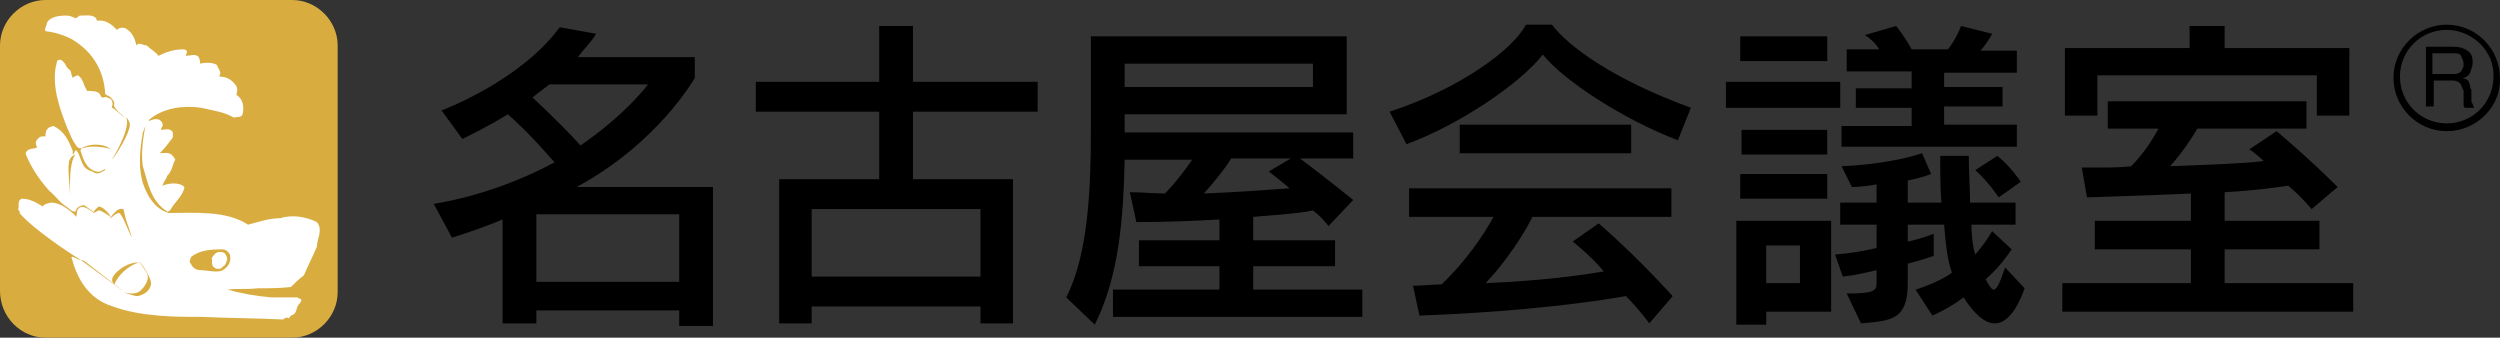 <?xml version="1.0" encoding="utf-8"?>
<!-- Generator: Adobe Illustrator 15.1.0, SVG Export Plug-In . SVG Version: 6.00 Build 0)  -->
<!DOCTYPE svg PUBLIC "-//W3C//DTD SVG 1.1//EN" "http://www.w3.org/Graphics/SVG/1.1/DTD/svg11.dtd">
<svg version="1.1" id="レイヤー_1" xmlns="http://www.w3.org/2000/svg" xmlns:xlink="http://www.w3.org/1999/xlink" x="0px"
	 y="0px" width="192.504px" height="26px" viewBox="0.5 0.5 192.504 26" enable-background="new 0.5 0.5 192.504 26"
	 xml:space="preserve">
<rect x="0.5" y="0.5" width="192.504" height="26" fill="#333333" stroke="none"/>
<g>
	<g>
		<g>
			<g>
				<path d="M52.801,25.4v-1h-11v1h-2.6v-8c-1.2,0.5-2.6,1-3.9,1.4l-1.4-2.6c3.6-0.6,6.9-1.9,9.3-3.2c-0.8-0.9-2.1-2.4-3.6-3.7
					c-1.6,1-3.5,1.9-3.5,1.9L34.5,9c0,0,6-2.2,9.1-6.4l2.8,0.5C46,3.8,45.5,4.2,45,4.9h9v1.6c0,0-2.8,5-9.1,8.4h10.5v10.7h-2.6V25.4
					z M42.8,7c-0.4,0.3-0.9,0.7-1.3,1c1.5,1.4,2.9,2.8,3.7,3.7C48.7,9.3,50.4,7,50.4,7H42.8z M52.801,17h-11v5.2h11V17z"/>
				<path d="M70.8,9.1v5.2h7.7v11.1H76v-1.3H63v1.3h-2.5V14.3h7.7V9.1h-9.5V6.8h9.5V2.5h2.6v4.3h9.6v2.3H70.8z M76,16.6H63v5.2h13
					V16.6z"/>
				<path d="M86.2,24.9v-2.1h8.2V21h-6.2v-2h6.2v-1.6c-1.8,0.1-3.9,0.2-6.4,0.2l-0.5-2.3c0.9,0,1.9,0.1,2.7,0.1
					c0.8-0.8,1.7-2,2.1-2.6h-5.2c-0.1,4.4-0.4,8.9-2.3,12.7l-2.2-2.1c1.7-3.3,1.9-8.4,1.9-12.9V3.3h19.7v6H87.1v1.4h17.6v2h-4.1
					c0.8,0.6,2.5,1.9,4.1,3.2l-1.9,2c-0.5-0.6-0.7-0.8-1.2-1.2c-0.8,0.2-2.2,0.3-4.6,0.5V19h6.3v2H97v1.8h8.4v2.1H86.2L86.2,24.9z
					 M101.6,5.4H87.1v1.8h14.5V5.4z M95.301,12.7c-0.4,0.7-1.3,1.8-2.1,2.7c2.6-0.1,5.2-0.3,6.6-0.4c-0.7-0.6-1.6-1.3-1.6-1.3l1.7-1
					H95.301z"/>
				<path d="M129.7,11.3c-4.2-1.6-8.8-4.6-10.4-6.6c-1.7,2.2-6.4,5.4-10.5,6.9l-1.3-2.5C113,7.3,117,4.3,118,2.4h2
					c1.3,1.7,4.7,4.2,10.7,6.4L129.7,11.3z M127.501,25.4c-0.6-0.8-1.2-1.5-1.8-2.1c-4.6,0.8-10.4,1.3-15.9,1.5l-0.5-2.3
					c0.8,0,1.5-0.1,2.2-0.1c1.9-1.8,3.3-3.9,4-5.2H109V15h20.2v2.2h-10.7c-0.7,1.4-2,3.4-3.6,5.1c4.6-0.2,7.3-0.6,9.1-0.9
					c-1.1-1.3-2.4-2.3-2.4-2.3l2-1.4c0,0,2.6,2.2,5.7,5.6L127.501,25.4z M112.901,12.3v-2.2h13.2v2.2H112.901z"/>
				<path d="M133.401,8.8v-2h8.8v2H133.401z M136.501,24.5v1h-2.3v-8h7.3v7H136.501z M134.501,5.2V3.3h6.7v1.9H134.501z
					 M134.501,15.8v-1.9h6.7v1.9H134.501z M134.6,12.3v-1.8h6.6v1.9h-6.6V12.3z M139.2,19.4h-2.7v2.9h2.6v-2.9H139.2z M154.1,25.4
					c-0.7,0-1.5-0.6-2.4-2c-1.2,0.9-2.4,1.4-2.4,1.4l-1.3-2c0,0,1.7-0.5,2.8-1.3c-0.4-1.1-0.5-2.6-0.6-3.7h-2.8v1.3
					c1-0.2,2-0.6,2-0.6v1.7c0,0-0.8,0.3-2,0.6v1.5c0,2.8-1.2,2.9-3.6,3.1l-1.1-2.3c2.1,0,2.3-0.2,2.3-0.8v-1
					c-0.8,0.2-1.7,0.4-2.6,0.5l-0.6-1.7c1.3-0.1,2.3-0.3,3.2-0.5v-1.8h-2.8v-1.7h2.8v-1.4c-1.1,0.2-1.9,0.2-1.9,0.2l-0.8-1.6
					c0,0,3.5-0.1,6.2-1l0.7,1.6c-0.5,0.2-1.3,0.4-1.8,0.5v1.7h2.6c-0.1-0.9-0.1-2.5-0.1-3.6h2.2c0,1.2,0.1,2.7,0.1,3.6h3.5v1.7h-3.4
					c0,0.7,0.1,1.7,0.3,2.3c0.5-0.6,0.9-1.1,1.3-1.8l1.5,1.4c-0.6,0.9-1.3,1.7-2,2.3c0.3,0.6,0.5,0.8,0.6,0.8c0.3,0,0.5-0.6,0.9-1.7
					l1.5,1.6C155.801,24.4,155.001,25.4,154.1,25.4z M150.2,6v1.2h4.5v1.5h-4.5v1.4h5.6v1.7h-13.5v-1.6h5.4V8.8h-4.3V7.3h4.3V6h-5
					V4.3h2.5c-0.4-0.7-1.1-1.1-1.1-1.1l2.4-0.7c0,0,0.6,0.7,1.2,1.8h2.8c0.7-0.9,1-1.8,1-1.8l2.4,0.6c0,0-0.3,0.6-0.9,1.3h2.8v1.7
					h-5.6V6z M154.401,15.7c0,0-0.7-1.1-1.8-2.1l1.7-1.1c1.1,0.9,1.8,2,1.8,2L154.401,15.7z"/>
				<path d="M159.301,24.5v-2.2h9.9v-2.6h-7.4v-2.2h7.4v-2.1c-2,0.1-5.1,0.2-8,0.3l-0.4-2.3c0.5,0,1,0,1.5,0c0.7,0,1.5,0,2.3-0.1
					c0.9-0.9,1.7-2.1,2.1-2.9h-3.9V8.3h15.3v2.1h-8.4c-0.4,0.7-1.2,1.9-2.1,2.9c2.5-0.1,5.7-0.2,7.2-0.4c-0.6-0.6-1.1-0.9-1.1-0.9
					l2.1-1.4c0,0,2.4,2,4.7,4.3l-2,1.7c-0.6-0.7-1.2-1.3-1.8-1.8c-0.7,0.1-2.8,0.4-4.9,0.5v2.2h7.3v2.2h-7.3v2.6h9.9v2.2H159.301z
					 M178.901,9.4V6.3h-16.9v3.1h-2.5V4.2h9.6V2.5h2.7v1.7h9.6v5.2H178.901z"/>
			</g>
			<g>
				<g>
					<g>
						<path d="M189.401,4.1c0.5,0,0.8,0.1,1.1,0.3c0.3,0.2,0.4,0.5,0.4,0.9c0,0.3-0.1,0.5-0.2,0.8c-0.1,0.2-0.3,0.4-0.6,0.4l0,0
							c0.1,0,0.2,0.1,0.3,0.1c0.1,0.1,0.2,0.1,0.2,0.2c0,0.1,0.1,0.2,0.1,0.3s0,0.2,0.1,0.3c0,0.1,0,0.2,0,0.4c0,0.1,0,0.2,0,0.4
							c0,0.1,0,0.2,0.1,0.3c0,0.1,0.1,0.2,0.1,0.3h-0.7c0,0-0.1-0.1-0.1-0.2s0-0.2,0-0.3c0-0.1,0-0.2,0-0.3s0-0.2,0-0.4
							c0-0.1,0-0.2-0.1-0.3c0-0.1-0.1-0.2-0.1-0.3c-0.1-0.1-0.1-0.1-0.2-0.2c-0.1,0-0.2-0.1-0.4-0.1h-1.5v2h-0.6V4.1H189.401z
							 M189.6,6.2c0.1,0,0.2-0.1,0.3-0.1c0.1-0.1,0.2-0.2,0.2-0.3c0.1-0.1,0.1-0.2,0.1-0.4c0-0.2-0.1-0.4-0.2-0.6
							c-0.1-0.2-0.3-0.2-0.6-0.2h-1.6v1.6h1.3C189.301,6.2,189.401,6.2,189.6,6.2z"/>
					</g>
				</g>
				<path d="M188.901,10.6c-2.3,0-4.1-1.9-4.1-4.1c0-2.3,1.9-4.1,4.1-4.1c2.3,0,4.1,1.9,4.1,4.1
					C193.101,8.7,191.2,10.6,188.901,10.6z M188.901,2.8c-2,0-3.6,1.6-3.6,3.6s1.6,3.6,3.6,3.6s3.6-1.6,3.6-3.6
					C192.601,4.5,190.901,2.8,188.901,2.8z"/>
			</g>
		</g>
		<g>
			<g>
				<path fill="#D9AC40" d="M23,26.5c1.9,0,3.5-1.6,3.5-3.5V4c0-1.9-1.6-3.5-3.5-3.5H4C2.1,0.5,0.5,2.1,0.5,4v18.9
					c0,2,1.6,3.6,3.5,3.6H23z"/>
				<path fill="#FFFFFF" d="M8,2.1C8.5,2,9,2.3,9.3,2.6l0.2,0.2c0.2-0.2,0.5-0.2,0.7-0.1C10.7,3,10.9,3.5,11,4c0.2-0.3,0.5,0,0.8,0
					c0.3,0.3,0.7,0.5,0.9,0.8c0.6-0.3,1.2-0.5,1.9-0.5c0.2,0,0.3,0.1,0.3,0.2l-0.1,0.3c0.3,0,0.8-0.2,1,0.1c0.1,0.2,0.1,0.3,0.1,0.5
					c0.4-0.1,1-0.1,1.3,0.1c0.1,0.3,0.4,0.6,0.2,0.8c0,0,0,0,0,0.1c0.5,0,0.9,0.2,1.2,0.6c0.2,0.2,0.2,0.5,0.1,0.8
					c0.5,0.3,0.6,0.9,0.5,1.4c0,0.1-0.1,0.3-0.3,0.3c-0.2,0-0.4,0.1-0.5,0C17.7,9.1,16.8,9,16,8.8c-1.4-0.2-2.9,0-4,0.9
					c0,0.1-0.1,0.2-0.2,0.2c0.2-0.1,0.6-0.3,0.9-0.2c0.1,0,0.3,0.2,0.3,0.3c0.1,0.2-0.1,0.3-0.1,0.5c0.2,0,0.5-0.1,0.7,0
					c0.3,0.1,0.2,0.4,0.2,0.6c-0.3,0.4-0.6,0.8-1,1.2c0.3,0,0.6-0.1,0.9,0.1c0.1,0.1,0.2,0.2,0.3,0.4c-0.2,0.3-0.2,0.7-0.5,1.1l0,0
					L13.4,14l0,0c-0.1,0.3-0.3,0.5-0.4,0.8c0.5-0.2,1.3-0.3,1.7,0.1c-0.1,0.7-0.8,1.2-1.1,1.8c-0.1,0-0.1,0.1-0.2,0.1
					c-1.3-0.8-1.5-2.2-1.9-3.5c-0.1-0.5-0.1-1.7,0.2-3.1l-0.2,0.5c-0.3,1.7-0.3,2.9,0,3.9c0.3,0.9,0.9,2,2,2.3
					c2.1,0,4.4-0.2,6.1,0.9c0.8-0.2,1.6-0.5,2.5-0.5c0.9-0.3,2-0.1,2.8,0.3c0.5,0.6,0,1.3,0,1.9c-0.3,0.7-0.7,1.5-1,2.2
					c-0.4,0.3-0.7,0.6-1,0.9c-0.8,0.1-1.8,0.1-2.6,0.1c-0.7,0.1-1.5,0-2.3,0.1c1.1,0.3,2.2,0.5,3.4,0.6c0.8,0,1.3,0,2,0
					c0.1,0.1,0.3,0.1,0.3,0.2c0,0.2-0.2,0.3-0.3,0.5c-0.1,0.3-0.1,0.6-0.5,0.7c-0.1,0.1-0.1,0.2-0.2,0.2c-0.1-0.1-0.3,0-0.4,0.1
					C20.2,25,18.2,25,16,24.9c-1.1,0-2.2,0-3.3-0.1c-1.2-0.1-2.4-0.3-3.5-0.7c-2-0.6-2.8-2.3-3.2-3.8c0.1-0.1,0.3,0.1,0.6,0.2h0.1
					C6,20.1,3,18.1,2,16.9c0.1-0.1-0.1-0.2-0.1-0.3c0.1-0.2-0.1-0.7,0.3-0.8c0.6,0,1.1,0.3,1.6,0.6c0.1-0.2,0.3-0.2,0.6-0.3
					c0.8,0,1.5,0.6,2,1.1c0-0.3,0-0.5,0.2-0.7c0.2-0.1,0.3-0.1,0.5,0c0.1,0,0.6,0.4,0.7,0.4c-0.1-0.1-0.7-0.5-0.8-0.6
					c-0.2,0-0.5,0.1-0.6,0.3c0,0.1-0.1,0.1-0.1,0.2c-0.3,0-0.4-0.2-0.7-0.4c-0.5-0.3-0.8-0.8-1.3-1.2c-0.8-0.9-1.4-1.8-1.8-2.8
					C2.4,12.2,2.7,12,2.8,12c0.1-0.1,0.7,0,0.5-0.3c-0.1-0.2,0-0.4,0.1-0.5C3.5,11.1,3.6,11,3.8,11H4c0-0.2,0-0.5,0.3-0.7
					c0.1,0,0.2-0.1,0.3-0.1c0.9,0.4,1.2,1.2,1.5,1.9c0,0.1,0,0.2,0,0.3c0.2-0.1,0.1-0.4,0.3-0.3c0.4,0.5,0.3,1.4,1.2,1.6
					c0.3,0.2,0.5,0.2,0.8,0c0.1,0,0.2-0.1,0.2-0.2c-0.2,0.1-0.4,0.3-0.7,0.2c-0.8-0.2-1-1-1.2-1.6c0-0.1,0.1-0.2,0.2-0.2
					c0.6-0.2,1.6-0.1,2.2,0.1l-0.2-0.1c-0.4-0.3-1.4-0.4-2.1,0c-0.2,0.1-0.4-0.1-0.5-0.3c-0.3-0.4-0.4-0.8-0.6-1.2
					C5.1,8.9,4.5,7.2,4.8,5.6c0.1-0.2,0-0.5,0.3-0.5c0.2,0,0.3,0.2,0.4,0.3c0.1,0.2,0.2,0.4,0.4,0.5C6,6.1,6,6.3,6.1,6.5
					c0.1-0.1,0.3-0.2,0.4-0.2C6.8,6.5,6.9,6.8,7,7.1l0.2,0.4c0.2,0,0.6,0,0.8,0.1C8.3,7.7,8.2,8.1,8.5,8C8.7,7.9,8.9,8.1,9,8.1
					c0.2,0.2,0.2,0.4,0.1,0.7c0.2,0,0.8,0.7,1,0.7c-0.2-0.1-1-0.8-0.8-1c0-0.2-0.1-0.3-0.2-0.4C9,7.9,8.8,7.9,8.7,7.8
					c0,0-0.1,0-0.1-0.1C8.5,6,7.7,4.5,6,3.5C5.4,3.2,4.8,3,4,2.9C3.9,2.7,4.1,2.5,4.1,2.3C4.3,1.8,5,1.7,5.6,1.7
					c0.3,0,0.5,0.1,0.7,0.2c0.2,0,0.2-0.2,0.4-0.2c0.4,0,0.9-0.1,1.2,0.2C7.9,2,8,2.1,8,2.1z"/>
				<path fill="#D9AC40" d="M10.5,10.1c0,0.6-1,2.3-1.4,2.7c0.4-0.6,1.5-2.6,1.1-3.3C10.3,9.6,10.5,9.9,10.5,10.1z"/>
				<path fill="#D9AC40" d="M5.9,15.6c0-0.5-0.2-2-0.1-2.5c0-0.3,0.2-0.6,0.5-0.7C5.8,13.1,5.9,14.8,5.9,15.6z"/>
				<path fill="#D9AC40" d="M9,17.2c-0.1-0.1-0.7-0.5-0.9-0.5l-0.4,0.2c0-0.2,0.3-0.4,0.4-0.5C8.4,16.4,9,17,9,17.2z"/>
				<path fill="#D9AC40" d="M10.2,17.4c1,2.9-0.1,0.1-0.1,0.2c0-0.1-0.3-0.6-0.4-0.7c-0.3,0-0.5,0.3-0.7,0.4v-0.1
					c0.1,0,0.1-0.1,0.2-0.2c0.2-0.2,0.4-0.5,0.8-0.4C10.1,16.9,10.1,17.1,10.2,17.4z"/>
				<path fill="#AE9A52" d="M7.7,17L7.7,17L7.7,17z"/>
				<polygon fill="#D9AC40" points="10.1,23 6.7,20.5 7,20.6 				"/>
				<path fill="#D9AC40" d="M11.2,20.7c-0.9,0.3-1.6,1-1.9,1.7c-0.2-0.2-0.2-0.4-0.1-0.6C9.6,21.2,10.4,20.7,11.2,20.7L11.2,20.7z"
					/>
				<path fill="#D9AC40" d="M12.1,22.5c-0.1,0.4-0.5,0.7-1,0.8c-0.3,0-0.8-0.2-1.1-0.3c0.4,0.1,0.9,0.2,1.3-0.1
					c0.2-0.2,0.8-0.8,0.5-1.4l-0.6-0.9C11.5,20.9,12.3,22.1,12.1,22.5z"/>
				<path fill="#D9AC40" d="M18.2,20.1c0.1,0.4,0,0.8-0.4,1.1c-0.4,0.4-1.3,0.1-1.9,0.1c-0.3,0-0.6-0.2-0.7-0.5
					c-0.2-0.1,0-0.4,0-0.5c0.6-0.5,1.4-0.6,2.4-0.6C17.9,19.7,18.1,19.9,18.2,20.1z"/>
				<path fill="#FFFFFF" d="M17.8,20c0.1,0.1,0.2,0.3,0.2,0.5c-0.1,0.2-0.1,0.4-0.3,0.5c-0.1,0.1-0.2,0.2-0.3,0.2
					c-0.2,0-0.3,0-0.4-0.1c-0.3-0.2-0.1-0.5-0.2-0.7c0.1-0.2,0.3-0.5,0.6-0.5C17.5,19.9,17.7,19.9,17.8,20z"/>
			</g>
		</g>
	</g>
</g>
</svg>
